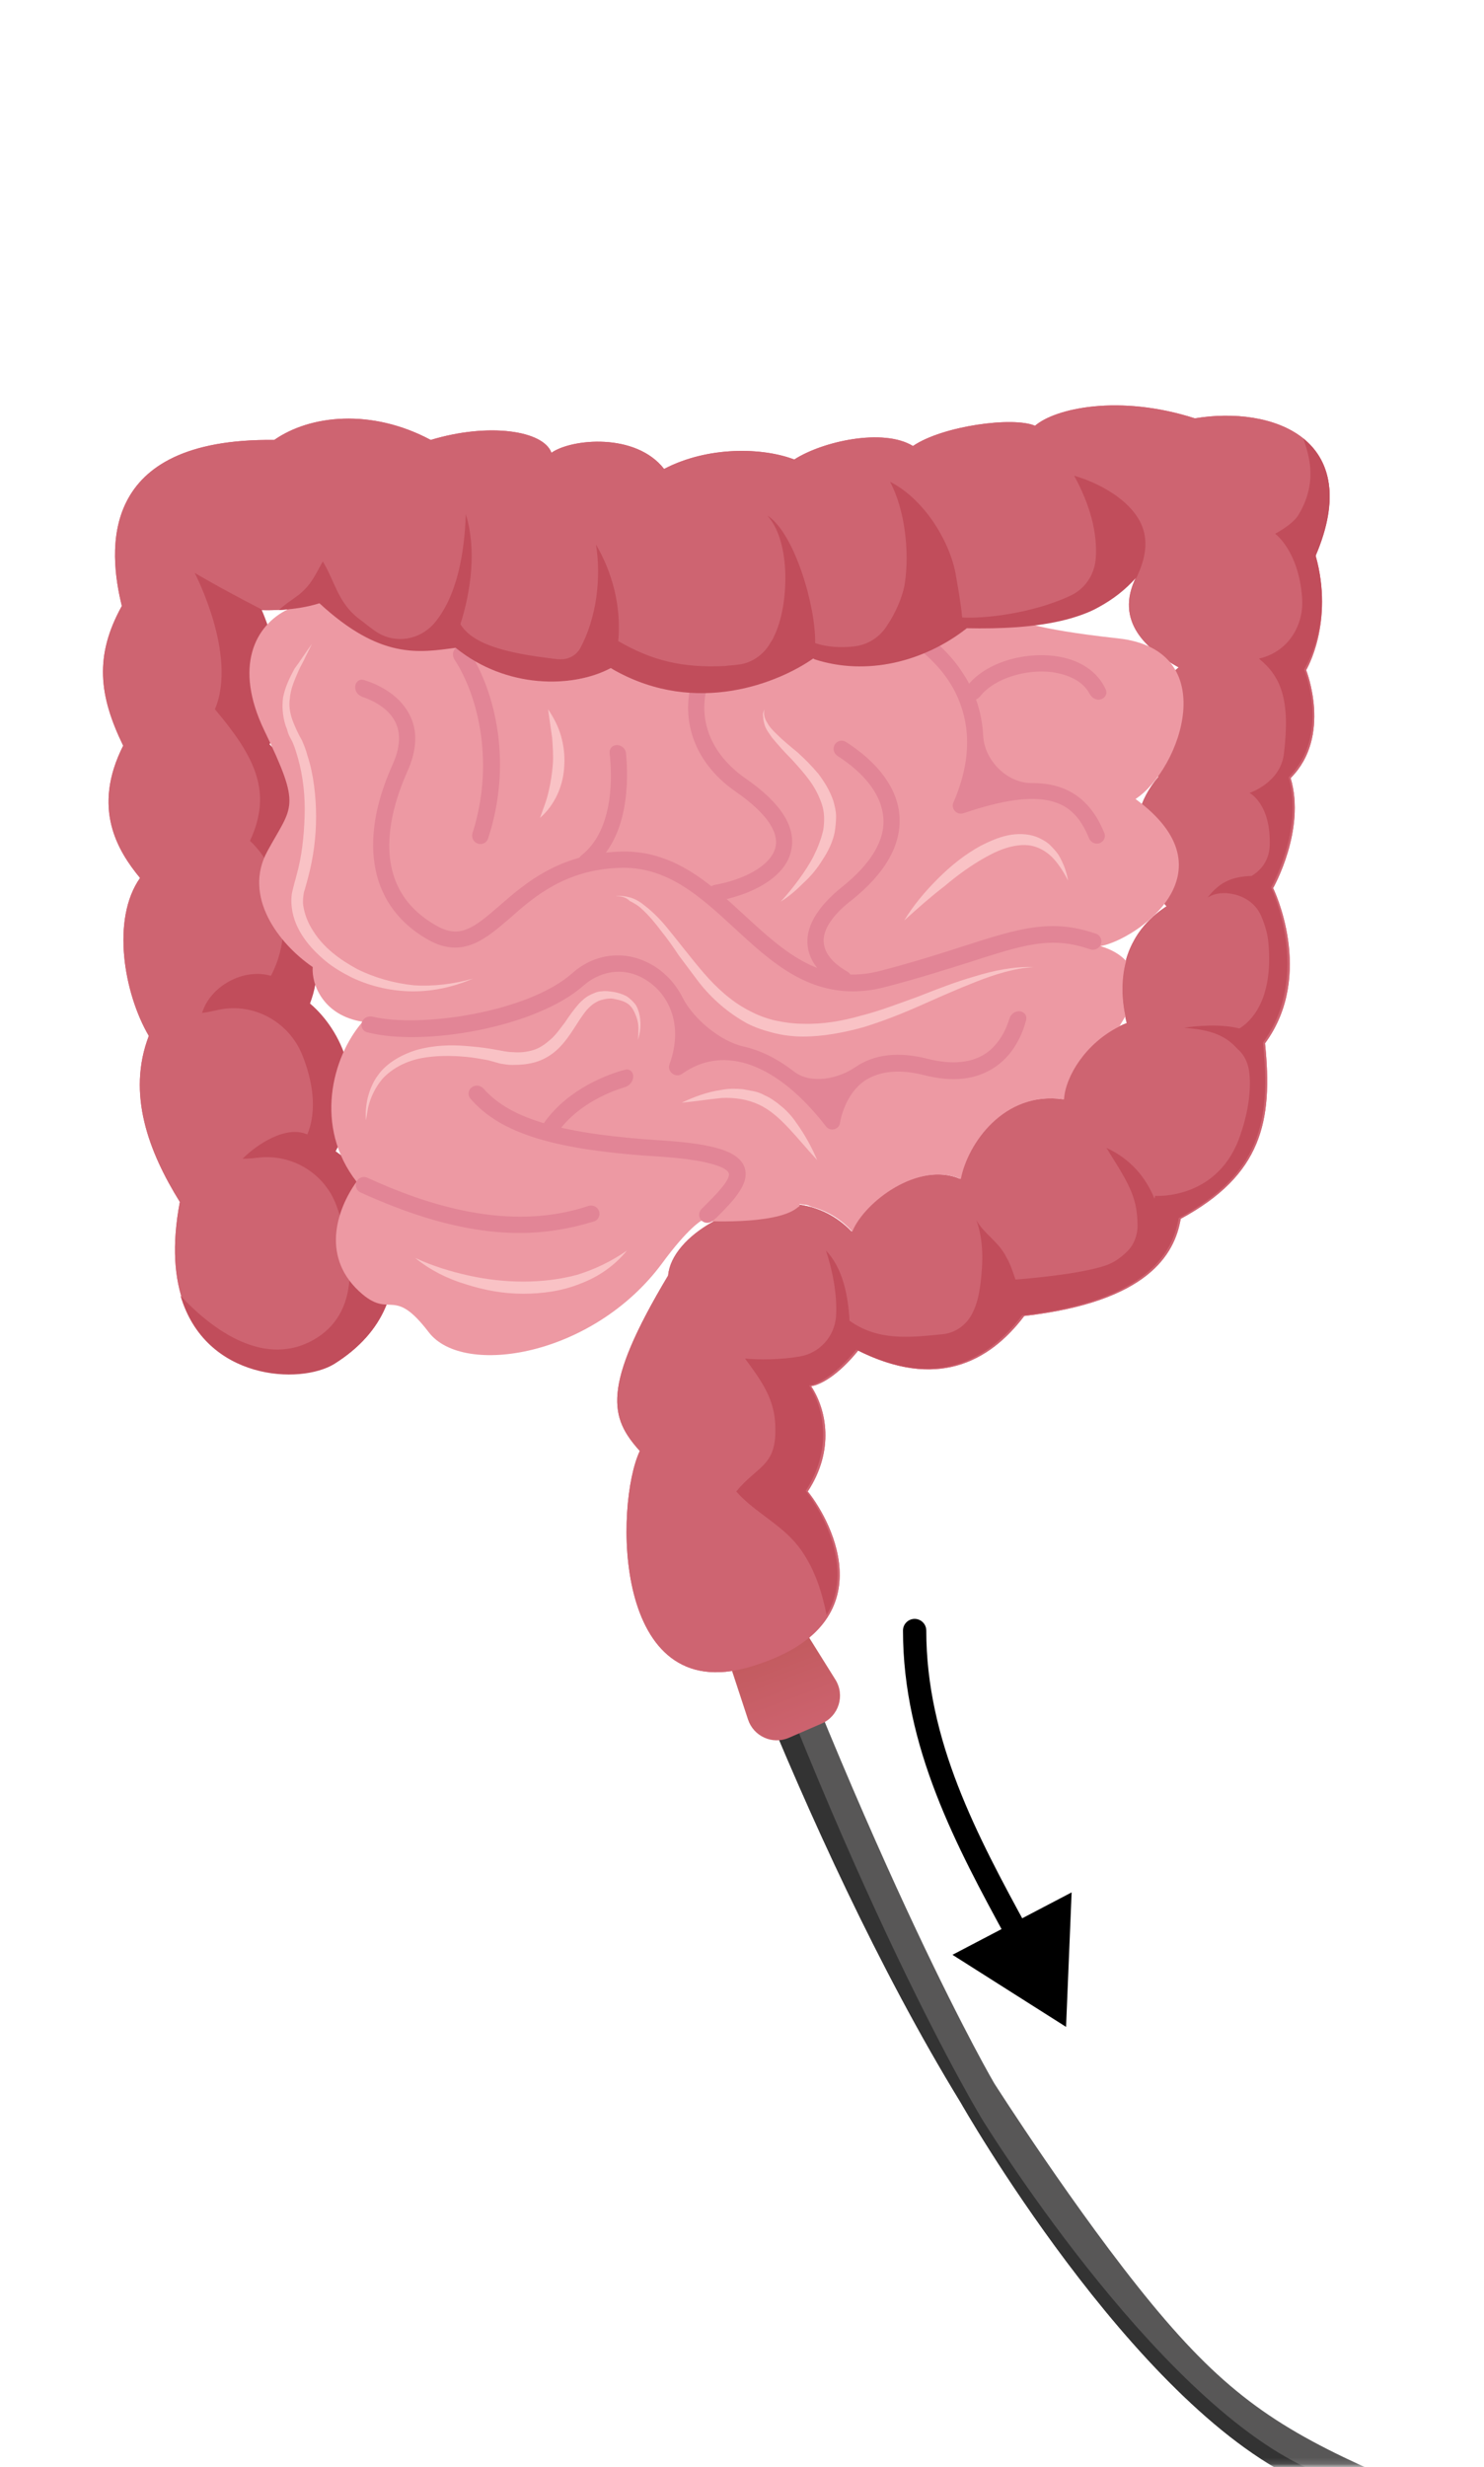 <?xml version="1.0" encoding="UTF-8"?> <svg xmlns="http://www.w3.org/2000/svg" width="245" height="407" viewBox="0 0 245 407" fill="none"><mask id="mask0_14218_4512" style="mask-type:alpha" maskUnits="userSpaceOnUse" x="0" y="0" width="245" height="407"><path d="M245 0.879H0V406.879H245V0.879Z" fill="#16A8BD"></path></mask><g mask="url(#mask0_14218_4512)"><path d="M227.694 408.078C211.145 400.744 202.46 395.008 190.113 380.036C177.766 365.064 164.137 343.685 164.137 343.685C164.137 343.685 144.588 310.382 118.863 239.293L115.156 241.202L111.732 242.874C111.732 242.874 131.373 302.419 158.614 346.88C158.614 346.88 186.73 396.402 214.732 409.318C221.039 412.224 226.491 414.401 231.587 416.154C233.885 416.877 236.184 417.601 238.363 418.183C239.064 416.145 239.765 414.107 240.087 411.904C237.766 411.441 235.467 410.718 233.407 410.277C231.487 409.718 229.33 408.875 227.694 408.078Z" fill="#585757"></path><path d="M215.835 407.183C190.227 395.393 162.176 349.681 162.176 349.681C162.176 349.681 140.225 313.809 115.156 241.202L111.732 242.874C111.732 242.874 131.373 302.419 158.614 346.88C158.614 346.88 186.73 396.402 214.732 409.318C216.25 409.974 217.507 410.607 219.024 411.263C219.143 411.405 219.403 411.427 219.522 411.569C220.779 412.202 222.177 412.716 223.315 413.208C223.434 413.35 223.695 413.372 223.814 413.514C224.453 413.7 225.212 414.028 225.71 414.334C226.35 414.52 226.848 414.826 227.488 415.012C227.607 415.154 227.748 415.035 227.867 415.176C229.147 415.549 230.404 416.183 231.683 416.556C232.821 417.047 233.982 417.279 235.001 417.63C235.759 417.957 236.54 418.025 237.18 418.212C237.559 418.376 237.939 418.539 238.341 418.443C238.669 417.684 238.855 417.045 239.183 416.286C232.288 414.116 224.798 411.238 215.835 407.183Z" fill="#333333"></path><path d="M55.3 224.901C48.174 229.355 24.235 227.017 29.691 198.29C24.569 190.05 20.894 180.474 24.569 170.898C20.449 163.884 18.333 151.636 23.121 144.844C19.447 140.39 15.104 133.375 20.337 123.02C16.329 114.78 15.55 108.211 20.115 99.971C17.888 90.952 15.995 72.246 45.279 72.58C51.18 68.46 61.313 67.347 71.111 72.58C80.687 69.685 89.706 71.021 91.042 74.696C94.382 72.357 104.96 71.355 109.637 77.368C116.874 73.582 125.893 73.805 131.127 75.809C135.803 72.803 145.824 70.576 150.724 73.582C155.623 70.242 167.314 68.683 170.877 70.242C174.218 67.347 184.795 65.008 197.266 69.017C209.96 66.901 225.437 72.246 217.197 91.62C220.315 102.755 215.638 110.549 215.638 110.549C215.638 110.549 219.981 121.461 213.077 128.364C215.638 136.938 210.182 146.514 210.182 146.514C210.182 146.514 217.197 160.766 208.846 172.123C210.182 185.039 208.289 193.836 194.928 201.073C193.926 206.975 189.472 214.769 169.096 217.107C163.194 224.901 154.398 229.244 141.704 222.786C138.364 226.906 135.469 228.464 133.91 228.687C136.471 232.584 137.807 239.265 133.354 246.057C137.473 251.179 146.492 268.326 123.778 275.007C101.063 281.688 101.509 248.061 105.628 239.376C100.729 233.92 99.17 229.021 110.305 210.426C110.862 203.857 122.219 197.287 131.906 198.735C135.135 199.18 138.141 200.628 140.591 203.189C142.595 198.29 151.503 191.497 158.518 194.504C159.631 188.714 165.644 179.918 175.554 181.365C175.776 177.245 179.673 171.233 186.02 168.783C185.129 165.331 184.573 159.987 187.134 155.31C188.247 153.194 190.029 151.19 192.59 149.52C188.47 144.844 184.461 136.159 191.253 128.142C188.915 122.686 188.358 115.114 194.594 110.104C189.361 107.209 183.905 102.532 187.579 95.183C183.682 99.303 179.005 102.087 170.432 103.089C167.425 103.423 163.862 103.646 159.631 103.534C156.179 106.206 145.824 112.442 134.244 108.545C129.568 111.885 115.427 118.677 100.841 110.104C94.828 113.444 83.805 113.778 75.231 106.763C69.218 107.543 62.871 108.656 52.739 99.414C50.846 99.971 49.065 100.305 47.395 100.528C44.722 100.751 42.829 100.639 42.829 100.639C42.829 100.639 49.176 114.557 44.165 122.908C51.96 130.257 47.617 140.39 44.165 144.398C49.176 148.295 54.409 156.424 50.958 165.554C55.968 169.785 60.867 179.361 55.189 189.939C63.985 195.729 72.002 214.435 55.3 224.901Z" fill="#E35D75"></path><path d="M123.492 283.673L120.4 274.276C119.603 271.855 120.756 269.221 123.076 268.164L126.293 266.697C128.576 265.657 131.276 266.469 132.606 268.596L137.921 277.097C139.542 279.69 138.477 283.117 135.673 284.335L130.233 286.696C127.534 287.868 124.412 286.468 123.492 283.673Z" fill="url(#paint0_linear_14218_4512)"></path><path d="M55.3 224.901C48.174 229.355 24.235 227.017 29.691 198.29C24.569 190.05 20.894 180.474 24.569 170.898C20.449 163.884 18.333 151.636 23.121 144.844C19.447 140.39 15.104 133.375 20.337 123.02C16.329 114.78 15.55 108.211 20.115 99.971C17.888 90.952 15.995 72.246 45.279 72.58C51.18 68.46 61.313 67.347 71.111 72.58C80.687 69.685 89.706 71.021 91.042 74.696C94.382 72.357 104.96 71.355 109.637 77.368C116.874 73.582 125.893 73.805 131.127 75.809C135.803 72.803 145.824 70.576 150.724 73.582C155.623 70.242 167.314 68.683 170.877 70.242C174.217 67.347 184.795 65.008 197.266 69.017C209.96 66.901 225.437 72.246 217.197 91.62C220.315 102.755 215.638 110.549 215.638 110.549C215.638 110.549 219.981 121.461 213.077 128.364C215.638 136.938 210.182 146.514 210.182 146.514C210.182 146.514 217.197 160.766 208.846 172.123C210.182 185.039 208.289 193.836 194.928 201.073C193.926 206.975 189.472 214.769 169.096 217.107C163.194 224.901 154.398 229.244 141.704 222.786C138.364 226.906 135.469 228.464 133.91 228.687C136.471 232.584 137.807 239.265 133.354 246.057C137.473 251.179 146.492 268.326 123.778 275.007C101.063 281.688 101.509 248.061 105.628 239.376C100.729 233.92 99.17 229.021 110.305 210.426C110.862 203.857 122.219 197.287 131.906 198.735C135.135 199.18 138.141 200.628 140.591 203.189C142.595 198.29 151.503 191.497 158.518 194.504C159.631 188.714 165.644 179.918 175.554 181.365C175.776 177.245 179.673 171.233 186.02 168.783C185.129 165.331 184.573 159.987 187.134 155.31C188.247 153.194 190.029 151.19 192.59 149.52C188.47 144.844 184.461 136.159 191.253 128.142C188.915 122.686 188.358 115.114 194.594 110.104C189.361 107.209 183.905 102.532 187.579 95.183C183.682 99.303 179.005 102.087 170.432 103.089C167.425 103.423 163.862 103.646 159.631 103.534C156.179 106.206 145.824 112.442 134.244 108.545C129.568 111.885 115.427 118.677 100.841 110.104C94.828 113.444 83.805 113.778 75.231 106.763C69.218 107.543 62.871 108.656 52.739 99.414C50.846 99.971 49.065 100.305 47.395 100.528C44.722 100.751 42.829 100.639 42.829 100.639C42.829 100.639 49.176 114.557 44.165 122.908C51.96 130.257 47.617 140.39 44.165 144.398C49.176 148.295 54.409 156.424 50.958 165.554C55.968 169.785 60.867 179.361 55.189 189.939C63.985 195.729 72.002 214.435 55.3 224.901Z" fill="#CE6471"></path><path d="M35.481 117.008C42.05 124.802 45.057 130.592 41.271 138.72C42.718 140.056 43.943 141.838 44.945 143.731C48.286 139.388 51.849 129.812 44.5 122.798C49.511 114.447 43.164 100.528 43.164 100.528C36.038 96.854 32.141 94.516 32.141 94.516C32.141 94.516 39.267 108.1 35.481 117.008Z" fill="#C14D5B"></path><path d="M55.412 189.939C61.091 179.25 56.192 169.785 51.181 165.554C54.41 157.092 50.179 149.52 45.502 145.4C47.395 150.3 47.284 156.201 44.723 160.989C40.269 159.653 34.702 162.659 33.366 167.113C34.257 167.002 35.259 166.779 36.261 166.556C41.939 165.443 47.618 168.56 49.845 173.905C51.627 178.247 52.406 183.147 50.736 187.155C47.173 185.596 42.385 188.825 40.047 191.164C41.049 191.164 42.051 191.052 43.053 190.941C48.509 190.496 53.631 193.725 55.524 198.846C58.53 206.975 59.532 216.773 51.627 221.116C42.942 225.904 34.034 218.332 29.803 213.767C33.922 227.796 49.622 228.464 55.19 225.013C72.003 214.435 63.986 195.729 55.412 189.939Z" fill="#C14D5B"></path><path d="M187.469 131.816C194.929 126.917 201.944 107.208 184.574 105.315C177.447 104.536 173.105 103.757 170.544 103.088C167.538 103.423 163.975 103.645 159.743 103.534C156.292 106.206 145.937 112.442 134.357 108.544C129.68 111.885 115.539 118.677 100.953 110.103C94.94 113.444 83.917 113.778 75.343 106.763C69.331 107.542 62.984 108.656 52.851 99.414C50.958 99.971 49.177 100.305 47.507 100.528C42.051 103.2 38.599 109.992 43.61 120.458C49.845 133.375 48.286 132.818 44.166 140.389C40.047 147.85 45.948 155.644 51.627 159.541C51.404 162.436 53.408 167.558 59.866 168.56C54.744 174.461 51.849 185.93 58.864 194.949C55.524 199.625 52.851 207.642 59.866 213.544C64.543 217.441 64.988 212.208 70.778 219.779C76.457 227.239 97.946 223.787 109.304 208.422C113.646 202.52 115.762 201.407 115.762 201.407C115.762 201.407 127.898 202.186 131.573 199.291C131.684 199.18 131.907 199.069 132.018 198.957V198.623C132.241 198.623 132.464 198.735 132.686 198.735C133.132 198.735 133.466 198.846 133.911 199.069C136.472 199.737 138.81 201.073 140.703 203.188C142.707 198.289 151.615 191.497 158.63 194.504C159.743 188.714 165.756 179.917 175.666 181.365C175.889 177.579 179.229 172.123 184.796 169.339C185.13 168.783 185.464 168.226 185.798 167.669C185.242 165.108 185.019 161.768 185.91 158.539C185.019 157.537 183.571 156.646 181.679 156.089C187.357 155.087 204.059 143.952 187.469 131.816Z" fill="#ED99A3"></path><path d="M140.814 163.551C132.574 163.551 126.896 158.318 121.217 153.085C115.538 147.851 110.082 142.841 102.177 143.175C93.38 143.509 88.258 147.851 84.25 151.415C80.242 154.866 76.456 158.207 70.777 155.089C61.201 149.744 58.975 139.166 64.765 126.25C66.101 123.355 66.212 120.906 65.21 119.013C64.028 116.722 61.424 115.511 59.805 114.954C59.044 114.693 58.523 113.928 58.655 113.134C58.775 112.414 59.39 111.973 60.087 112.187C62.024 112.779 65.748 114.352 67.548 117.788C68.996 120.46 68.884 123.689 67.214 127.364C64.208 134.156 60.756 146.404 72.113 152.751C75.899 154.866 78.126 153.196 82.469 149.41C86.811 145.625 92.267 140.948 102.066 140.503C111.085 140.057 117.209 145.736 122.999 151.08C129.568 157.093 135.692 162.772 145.602 160.1C151.058 158.652 155.289 157.316 159.075 156.091C168.24 153.141 173.618 151.487 180.961 154.053C181.671 154.301 182.014 155.097 181.739 155.798C181.461 156.511 180.654 156.853 179.931 156.603C173.532 154.385 169.05 155.84 159.965 158.763C156.402 159.877 151.949 161.324 146.381 162.772C144.377 163.329 142.484 163.551 140.814 163.551Z" fill="#E28596"></path><path fill-rule="evenodd" clip-rule="evenodd" d="M116.875 112.776C116.992 112.395 116.698 112.001 116.299 112.021C115.933 112.038 115.573 112.052 115.22 112.062C114.668 112.078 114.179 112.443 114.052 112.981C112.454 119.755 115.174 126.237 121.441 130.592C126.451 134.044 128.678 137.273 128.01 139.834C127.2 142.972 122.524 145.19 117.999 145.985C117.261 146.115 116.729 146.787 116.822 147.53C116.913 148.263 117.578 148.788 118.305 148.664C123.75 147.738 129.541 144.929 130.571 140.502C131.573 136.604 129.012 132.485 123 128.365C117.321 124.356 115.094 118.678 116.875 112.776ZM152.286 104.737C151.633 105.577 151.508 106.909 152.324 107.591C154.022 109.01 155.484 110.604 156.626 112.331C160.412 118.121 160.634 125.025 157.405 132.373C156.939 133.434 157.981 134.534 159.076 134.155C164.754 132.262 171.101 130.703 175.332 132.819C177.275 133.79 178.709 135.609 179.783 138.276C180.054 138.948 180.784 139.331 181.478 139.12C182.198 138.901 182.6 138.128 182.318 137.43C180.977 134.11 179.019 131.767 176.446 130.48C174.61 129.539 172.515 129.175 170.297 129.186C166.251 129.205 162.513 125.417 162.316 121.375C162.1 116.942 160.56 113.41 158.853 110.884C157.327 108.544 155.276 106.432 152.873 104.629C152.69 104.491 152.427 104.556 152.286 104.737Z" fill="#E28596"></path><path d="M97.356 143.347C96.78 143.773 95.978 143.568 95.61 142.955C95.24 142.338 95.45 141.543 96.014 141.096C101.562 136.702 101.009 127.451 100.65 124.248C100.577 123.599 100.979 123.052 101.623 122.945C102.438 122.809 103.272 123.425 103.35 124.247C103.724 128.16 104.1 138.353 97.356 143.347Z" fill="#E28596"></path><path d="M161.817 114.872C161.348 115.459 160.538 115.736 159.866 115.4C159.184 115.059 158.905 114.221 159.346 113.6C162.435 109.248 168.97 107.597 173.995 108.212C178.182 108.699 181.262 110.804 182.565 113.782C182.873 114.488 182.389 115.246 181.634 115.403C180.913 115.553 180.221 115.09 179.877 114.439C178.475 111.789 175.125 111.08 173.661 110.884C169.564 110.385 164.303 111.768 161.817 114.872Z" fill="#E28596"></path><path d="M138.695 185.178C138.575 186.341 137.101 186.766 136.38 185.845L136.36 185.819C128.343 175.464 119.547 172.235 112.643 177.134C111.552 177.919 110.082 176.843 110.528 175.575C112.977 168.895 110.194 163.995 106.965 161.88C103.624 159.541 99.505 159.876 96.387 162.548C88.53 169.556 69.736 172.716 60.575 170.29C59.861 170.101 59.504 169.336 59.747 168.638C59.995 167.923 60.781 167.553 61.517 167.729C69.326 169.599 87.15 167.049 94.494 160.544C98.503 156.981 103.958 156.646 108.412 159.653C110.044 160.759 111.602 162.412 112.673 164.543C114.438 168.055 118.898 171.779 122.733 172.643C123.191 172.746 123.65 172.87 124.112 173.014C126.494 173.747 128.808 175.016 131.093 176.784C133.844 178.913 138.403 178.007 141.259 176.021C144.377 173.905 148.385 173.46 153.173 174.685C157.182 175.687 160.411 175.353 162.749 173.794C165.086 172.187 166.178 169.621 166.652 168.047C166.879 167.293 167.606 166.746 168.388 166.844C169.11 166.934 169.591 167.544 169.415 168.251C168.94 170.147 167.621 173.758 164.308 176.021C161.19 178.136 157.293 178.582 152.505 177.357C148.497 176.355 145.268 176.689 142.818 178.248C139.513 180.486 138.76 184.767 138.702 185.127C138.699 185.145 138.697 185.16 138.695 185.178Z" fill="#E28596"></path><path d="M117.727 201.369C117.18 201.866 116.34 201.875 115.818 201.352C115.295 200.83 115.295 199.982 115.818 199.459C115.976 199.301 116.142 199.135 116.319 198.958C117.997 197.28 120.114 195.163 120.339 193.929C120.39 193.647 120.272 193.362 120.06 193.168C119.363 192.528 117.056 191.379 109.193 190.83C91.655 189.78 82.636 187.046 77.65 181.228C77.155 180.65 77.302 179.783 77.926 179.346C78.532 178.922 79.362 179.065 79.853 179.62C84.342 184.696 92.909 187.113 109.415 188.158C117.878 188.715 121.886 189.939 122.888 192.5C123.89 195.173 121.218 197.956 118.323 200.851C118.103 201.035 117.907 201.206 117.727 201.369Z" fill="#E28596"></path><path d="M85.809 203.412C75.915 203.412 66.618 199.929 59.517 196.727C58.846 196.424 58.553 195.632 58.858 194.962C59.167 194.281 59.97 193.985 60.65 194.297C70.233 198.686 83.945 203.343 97.131 198.96C97.834 198.726 98.609 199.068 98.878 199.757C99.159 200.475 98.785 201.283 98.049 201.51C93.933 202.778 89.826 203.412 85.809 203.412Z" fill="#E28596"></path><path d="M92.259 186.552C91.806 187.169 90.956 187.383 90.305 186.98C89.665 186.584 89.461 185.743 89.899 185.132C93.96 179.464 100.644 177.139 103.236 176.467C103.848 176.308 104.386 176.688 104.515 177.308C104.688 178.138 104.069 179.071 103.258 179.317C100.658 180.104 95.476 182.171 92.259 186.552Z" fill="#E28596"></path><path d="M80.57 138.353C80.337 139.056 79.57 139.416 78.87 139.173C78.154 138.924 77.783 138.137 78.015 137.415C81.583 126.291 79.171 115.169 75.026 108.795C74.607 108.15 74.728 107.28 75.343 106.818C75.957 106.358 76.83 106.479 77.254 107.119C81.945 114.214 84.599 126.202 80.57 138.353Z" fill="#E28596"></path><path d="M140.564 162.087C140.28 162.813 139.418 163.173 138.736 162.795C136.929 161.795 133.832 159.624 133.355 156.201C132.909 153.083 134.802 149.743 138.922 146.402C143.821 142.505 146.16 138.608 145.825 134.822C145.516 131.212 142.912 127.696 138.28 124.719C137.658 124.32 137.436 123.504 137.803 122.863C138.174 122.213 139.006 121.988 139.637 122.39C145.05 125.84 148.185 130.123 148.498 134.6C148.832 139.388 146.16 144.064 140.592 148.518C138.254 150.3 135.582 153.083 136.027 155.755C136.327 157.931 138.497 159.5 139.881 160.292C140.507 160.65 140.827 161.415 140.564 162.087Z" fill="#E28596"></path><path d="M217.197 91.732C221.317 82.156 219.535 75.921 215.193 72.357C215.527 73.805 218.088 78.927 214.302 85.051C213.3 86.61 210.516 88.057 210.516 88.057C210.516 88.057 214.413 90.841 214.97 98.635C215.304 103.089 212.743 107.543 207.844 108.656C211.407 111.551 213.077 115.337 211.964 124.356C211.407 129.144 206.285 130.814 206.285 130.814C206.285 130.814 209.848 132.596 209.625 139.499C209.514 142.171 207.955 143.73 206.619 144.51C203.724 144.621 201.497 145.289 199.382 148.073C200.606 147.293 202.165 147.182 203.613 147.516C205.728 147.961 207.51 149.297 208.289 151.302C208.846 152.638 209.291 154.085 209.403 155.533C210.294 165.22 206.285 168.672 204.615 169.674C201.609 168.894 197.489 169.228 195.485 169.562C198.379 169.785 201.386 170.231 203.613 172.346C204.058 172.791 204.504 173.237 204.838 173.571C205.728 174.573 206.174 175.909 206.285 177.245C206.508 179.806 206.174 183.147 204.838 187.044C201.274 198.067 190.697 197.288 190.697 197.288C190.697 197.288 190.697 197.51 190.585 197.733C189.138 194.17 186.577 191.164 182.68 189.382C184.461 192.388 187.022 195.84 187.579 199.403C187.69 200.071 187.802 201.073 187.802 202.187C187.802 203.746 187.245 205.304 186.131 206.418C185.129 207.42 183.905 208.311 182.568 208.756C178.449 210.204 169.318 210.983 167.648 211.094C167.203 209.758 166.757 208.422 166.089 207.309C164.864 204.859 162.415 203.523 161.19 201.296C162.415 204.636 162.303 208.311 161.858 211.874C161.635 213.544 161.301 215.103 160.633 216.439C159.742 218.443 157.85 219.891 155.623 220.114C150.055 220.67 144.933 221.227 140.257 217.887C140.034 213.767 139.143 209.202 136.36 206.307C137.362 209.313 138.253 213.433 138.03 217.107C137.807 220.448 135.358 223.231 132.017 223.788C128.788 224.345 125.225 224.345 122.998 224.122C125.782 227.908 128.009 230.914 128.009 235.702C128.12 241.937 125.003 241.826 121.551 246.057C124.78 249.732 129.456 251.624 132.351 255.856C134.578 259.085 135.692 262.648 136.471 266.433C141.036 258.862 135.803 249.509 133.019 245.946C137.362 239.265 136.137 232.473 133.576 228.576C135.135 228.353 137.919 226.794 141.37 222.674C154.064 229.133 162.86 224.79 168.761 216.996C189.138 214.658 193.592 206.863 194.594 200.962C208.067 193.725 209.848 184.928 208.512 172.012C216.752 160.655 209.848 146.402 209.848 146.402C209.848 146.402 215.304 136.827 212.743 128.253C219.758 121.238 215.304 110.438 215.304 110.438C215.304 110.438 220.315 102.866 217.197 91.732Z" fill="#C14D5B"></path><path d="M189.027 88.613C188.359 83.38 182.012 79.817 177.335 78.481C179.896 83.157 181.233 87.834 180.899 92.176C180.676 94.848 179.117 97.187 176.667 98.3C170.209 101.306 162.192 102.086 158.852 101.863C158.629 99.525 158.184 97.075 157.739 94.514C156.625 88.836 152.283 82.155 146.938 79.483C149.388 84.048 150.167 90.951 149.388 96.184C149.054 98.411 147.829 101.195 146.381 103.311C145.157 105.204 143.152 106.428 140.925 106.651C138.698 106.874 136.472 106.762 134.579 106.094C134.69 99.97 131.127 87.834 126.673 85.05C130.682 89.392 130.236 100.082 127.787 104.981C127.675 105.315 127.453 105.649 127.23 105.983C126.116 107.987 124.112 109.435 121.774 109.657C121.106 109.769 120.438 109.769 119.658 109.88C112.643 110.214 107.633 108.989 102.066 105.76C102.734 98.634 100.173 92.844 98.391 89.838C99.282 95.294 98.503 101.863 95.83 106.874C95.162 108.098 93.937 108.767 92.601 108.767C91.933 108.767 91.154 108.655 90.374 108.544C81.355 107.43 77.57 105.538 76.011 102.977C77.792 97.409 78.683 90.506 76.901 84.827C76.679 91.285 75.454 98.523 71.557 102.977C69.219 105.538 65.433 106.206 62.426 104.424C61.313 103.756 60.2 102.754 58.975 101.863C55.746 99.191 55.3 95.962 53.296 92.621C51.96 94.96 51.514 96.296 49.399 98.077C48.397 98.857 46.949 99.748 46.059 100.638C48.285 100.527 50.624 100.193 52.739 99.525C62.872 108.878 69.219 107.653 75.231 106.874C83.582 113.666 94.605 113.554 100.841 110.214C101.064 110.325 101.175 110.437 101.398 110.548C115.093 118.231 128.677 112.552 134.245 108.655C134.356 108.655 134.356 108.655 134.467 108.767C143.041 111.55 152.505 109.212 159.631 103.645C164.976 103.756 170.989 103.533 176.111 102.197C177.781 101.752 179.785 101.084 181.344 100.193C183.794 98.857 185.798 97.298 187.579 95.294C187.468 95.516 187.357 95.85 187.245 96.073C188.581 93.512 189.361 90.951 189.027 88.613Z" fill="#C14D5B"></path><path d="M51.514 106.207L50.401 108.434C50.066 109.213 49.621 109.881 49.287 110.661C48.619 112.22 47.951 113.667 47.84 115.337C47.617 116.896 48.062 118.455 48.73 119.903C49.064 120.682 49.398 121.35 49.844 122.13C50.178 122.909 50.512 123.688 50.734 124.579C51.291 126.249 51.625 127.919 51.848 129.59C52.071 131.26 52.182 133.041 52.182 134.712C52.182 138.163 51.737 141.504 50.846 144.844C50.734 145.289 50.623 145.623 50.512 146.069C50.401 146.514 50.289 146.848 50.178 147.182C50.066 147.85 49.955 148.63 50.066 149.409C50.289 150.857 50.846 152.304 51.737 153.64C53.407 156.313 56.079 158.317 58.974 159.876C61.869 161.323 65.098 162.214 68.327 162.548C71.556 162.771 75.008 162.325 78.126 161.435C75.008 162.771 71.668 163.55 68.216 163.55C64.764 163.55 61.312 162.771 58.195 161.323C56.636 160.544 55.077 159.653 53.741 158.54C52.405 157.426 51.18 156.201 50.178 154.754C49.176 153.306 48.396 151.636 48.174 149.743C48.062 148.853 48.062 147.85 48.285 146.96C48.396 146.514 48.508 146.069 48.619 145.623C48.73 145.289 48.842 144.844 48.953 144.399C49.844 141.281 50.178 137.941 50.289 134.712C50.401 131.483 50.066 128.142 49.176 125.024C48.953 124.245 48.73 123.466 48.396 122.686C48.285 122.352 48.062 122.018 47.84 121.573C47.617 121.127 47.505 120.793 47.394 120.348C47.06 119.569 46.837 118.678 46.726 117.787C46.615 116.896 46.615 116.005 46.726 115.115C47.06 113.333 47.84 111.774 48.619 110.327C49.621 108.991 50.512 107.543 51.514 106.207Z" fill="#F9C2C5"></path><path d="M101.619 147.85C102.399 147.739 103.289 147.85 104.069 148.073C104.848 148.296 105.628 148.741 106.296 149.298C107.632 150.3 108.857 151.525 109.97 152.861C112.086 155.422 114.09 158.094 116.205 160.544C118.321 162.993 120.771 165.22 123.554 166.668C125.002 167.447 126.449 168.004 127.897 168.338C129.456 168.672 131.014 168.895 132.573 168.895C135.802 169.006 139.031 168.449 142.149 167.559C145.267 166.779 148.384 165.554 151.502 164.441C154.62 163.216 157.738 161.991 160.855 161.1C164.084 160.098 167.425 159.43 170.654 159.542C167.313 159.764 164.196 160.766 161.078 161.991C157.96 163.216 154.954 164.552 151.948 165.888C148.941 167.225 145.823 168.449 142.594 169.451C139.365 170.342 135.914 171.01 132.573 171.01C130.903 171.01 129.122 170.788 127.451 170.342C125.781 169.897 124.111 169.34 122.664 168.449C119.657 166.668 117.096 164.33 115.092 161.657C114.09 160.321 113.088 158.985 112.086 157.649C111.195 156.313 110.193 154.865 109.191 153.64C108.189 152.304 107.186 151.079 105.962 149.966C105.405 149.409 104.625 148.964 103.957 148.63C103.289 147.962 102.51 147.85 101.619 147.85Z" fill="#F9C2C5"></path><path d="M60.421 184.817C60.309 183.592 60.421 182.256 60.755 180.92C61.089 179.695 61.645 178.359 62.425 177.357C63.204 176.243 64.318 175.353 65.431 174.685C66.545 174.017 67.881 173.46 69.106 173.126C71.667 172.458 74.339 172.346 77.011 172.569C78.347 172.68 79.572 172.792 80.908 173.014L82.801 173.348C83.358 173.46 84.026 173.571 84.583 173.571C85.808 173.683 86.921 173.571 88.034 173.237C89.148 172.903 90.039 172.235 90.93 171.456C91.82 170.676 92.488 169.674 93.268 168.672C93.936 167.67 94.715 166.556 95.606 165.554C96.051 165.109 96.608 164.552 97.276 164.218C97.944 163.884 98.612 163.55 99.28 163.55C99.948 163.439 100.728 163.55 101.396 163.661C102.064 163.773 102.732 163.995 103.4 164.329C103.957 164.663 104.514 165.22 104.959 165.777C105.293 166.334 105.516 167.002 105.627 167.67C105.85 169.006 105.738 170.342 105.293 171.567C105.404 170.899 105.404 170.342 105.404 169.674C105.404 169.006 105.293 168.449 105.07 167.781C104.848 167.224 104.625 166.668 104.291 166.222C103.957 165.777 103.512 165.443 102.955 165.22C102.398 164.998 101.841 164.886 101.285 164.775C100.728 164.663 100.06 164.775 99.614 164.886C98.501 165.109 97.61 165.777 96.831 166.668C95.272 168.561 94.27 170.899 92.266 172.903C91.263 173.905 90.039 174.685 88.703 175.13C87.366 175.575 85.919 175.687 84.583 175.687C83.915 175.687 83.247 175.575 82.579 175.464L80.574 174.907C79.35 174.685 78.125 174.462 76.9 174.351C74.45 174.128 71.889 174.128 69.551 174.573C67.213 175.019 64.874 176.132 63.204 177.914C62.425 178.804 61.757 179.918 61.311 181.031C61.089 181.588 60.866 182.256 60.755 182.813C60.643 183.481 60.532 184.149 60.421 184.817Z" fill="#F9C2C5"></path><path d="M90.485 117.008C91.375 118.344 92.155 119.791 92.6 121.35C93.046 122.909 93.268 124.579 93.157 126.25C93.046 129.59 91.598 132.819 89.148 134.935C89.705 133.376 90.262 132.04 90.596 130.481C90.93 129.033 91.153 127.586 91.264 126.138C91.375 124.691 91.264 123.243 91.153 121.684C90.93 120.126 90.707 118.678 90.485 117.008Z" fill="#F9C2C5"></path><path d="M126.227 117.008C126.005 117.787 126.227 118.567 126.673 119.235C127.007 119.903 127.563 120.46 128.12 121.016C129.234 122.13 130.458 123.132 131.683 124.134C132.908 125.247 134.022 126.361 135.135 127.697C136.137 129.033 137.028 130.481 137.585 132.151C137.807 132.93 138.03 133.821 138.03 134.712C138.03 135.603 137.919 136.493 137.807 137.273C137.473 138.943 136.694 140.502 135.803 141.838C134.912 143.285 133.91 144.51 132.685 145.624C131.572 146.737 130.347 147.851 128.9 148.741C130.013 147.517 131.015 146.292 131.906 145.067C132.797 143.842 133.687 142.506 134.356 141.17C135.024 139.834 135.58 138.386 135.914 136.939C136.137 135.491 136.137 134.044 135.692 132.708C135.246 131.371 134.578 130.035 133.687 128.81C132.797 127.586 131.795 126.472 130.681 125.247C129.568 124.134 128.454 122.909 127.452 121.684C127.007 121.016 126.45 120.348 126.227 119.569C126.116 119.123 126.005 118.789 126.005 118.344C125.893 117.787 126.005 117.453 126.227 117.008Z" fill="#F9C2C5"></path><path d="M149.275 151.859C150.834 149.298 152.727 147.071 154.843 144.956C156.958 142.84 159.297 140.947 161.969 139.5C163.305 138.832 164.752 138.164 166.311 137.83C167.87 137.495 169.54 137.495 171.099 138.052C171.879 138.386 172.547 138.72 173.215 139.277C173.772 139.834 174.328 140.39 174.774 141.059C175.553 142.395 176.11 143.842 176.332 145.29C175.664 143.954 174.885 142.729 173.994 141.727C173.103 140.725 171.879 139.945 170.654 139.611C169.429 139.277 168.093 139.388 166.757 139.722C165.421 140.056 164.196 140.613 162.971 141.281C160.521 142.617 158.183 144.288 155.956 146.18C153.618 147.962 151.502 149.855 149.275 151.859Z" fill="#F9C2C5"></path><path d="M68.551 207.531C71.446 208.868 74.341 209.758 77.347 210.426C80.353 211.095 83.36 211.429 86.366 211.429C89.373 211.429 92.379 211.095 95.274 210.315C98.169 209.424 100.952 208.088 103.513 206.307C101.509 208.756 98.837 210.649 95.831 211.763C92.824 212.987 89.595 213.433 86.366 213.433C83.137 213.433 80.019 212.876 76.902 211.874C73.895 210.983 71 209.536 68.551 207.531Z" fill="#F9C2C5"></path><path d="M112.531 181.923C114.647 180.921 116.762 180.142 119.101 179.808C120.214 179.585 121.439 179.585 122.664 179.696C123.22 179.808 123.889 179.919 124.445 180.03C125.002 180.142 125.67 180.364 126.227 180.698C126.784 180.921 127.34 181.255 127.786 181.589C128.342 181.923 128.788 182.368 129.233 182.703C130.124 183.482 130.903 184.373 131.571 185.375C132.908 187.268 134.021 189.272 134.912 191.388C133.353 189.717 131.905 187.936 130.347 186.266C128.788 184.595 127.229 183.148 125.336 182.257C123.443 181.366 121.328 181.032 119.101 181.144C116.985 181.366 114.758 181.7 112.531 181.923Z" fill="#F9C2C5"></path><path d="M152.923 269C152.923 267.938 152.062 267.077 151 267.077C149.938 267.077 149.077 267.938 149.077 269H152.923ZM176 334.385L176.92 312.198L157.246 322.495L176 334.385ZM149.077 269C149.077 288.266 157.955 304.696 166.285 319.969L169.662 318.127C161.265 302.733 152.923 287.139 152.923 269H149.077Z" fill="black"></path></g><defs><linearGradient id="paint0_linear_14218_4512" x1="125" y1="264.879" x2="133.5" y2="287.379" gradientUnits="userSpaceOnUse"><stop stop-color="#BD5656"></stop><stop offset="1" stop-color="#CE6471"></stop></linearGradient></defs></svg> 